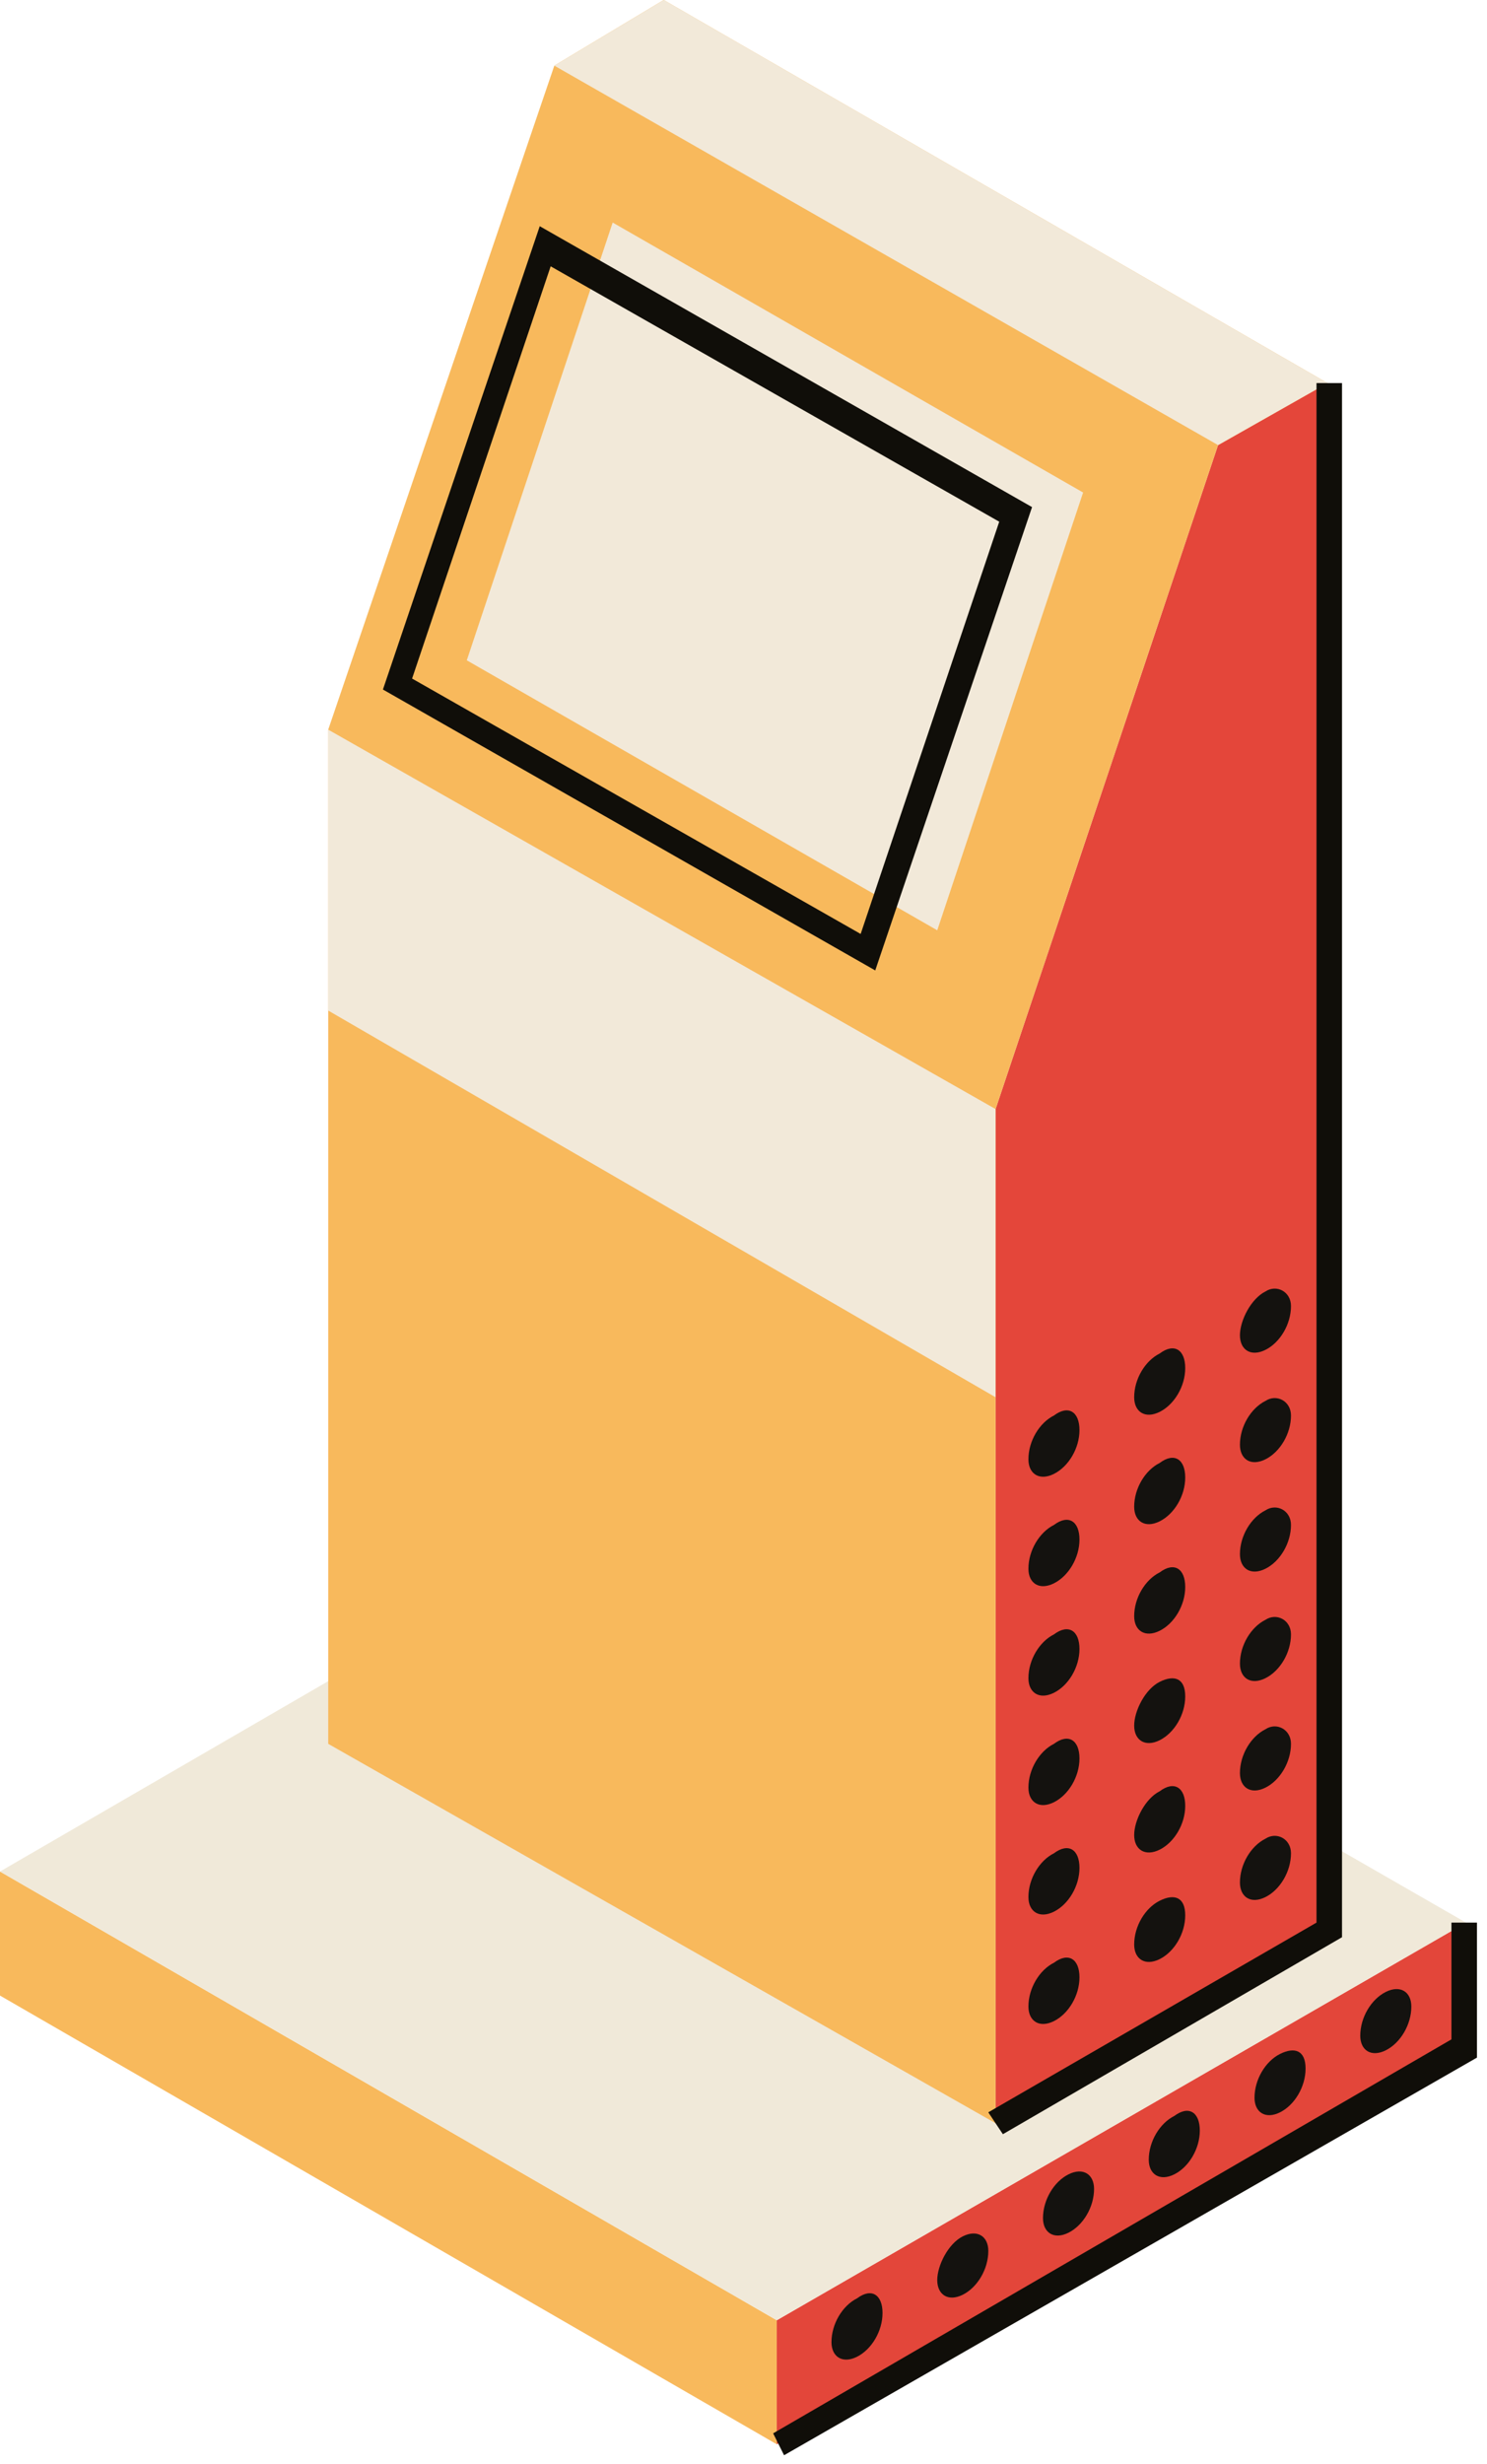 <?xml version="1.0" encoding="UTF-8"?> <svg xmlns="http://www.w3.org/2000/svg" width="99" height="164" viewBox="0 0 99 164" fill="none"> <path fill-rule="evenodd" clip-rule="evenodd" d="M51.715 162.672L0 132.809V124.554L51.715 154.418V162.672Z" fill="#F8B95C"></path> <path fill-rule="evenodd" clip-rule="evenodd" d="M51.715 162.673L97.603 136.208V127.953L51.715 154.418V162.673Z" fill="#E3463A"></path> <path fill-rule="evenodd" clip-rule="evenodd" d="M0 124.554L45.645 98.09L97.603 127.953L51.715 154.418L0 124.554Z" fill="#F0E9D9"></path> <path fill-rule="evenodd" clip-rule="evenodd" d="M88.378 128.439L66.283 141.307V73.81L81.094 29.622L88.378 25.494V128.439Z" fill="#E4463A"></path> <path fill-rule="evenodd" clip-rule="evenodd" d="M21.852 116.056L66.283 141.306V73.809L81.094 29.621L88.377 25.493L44.189 0L36.905 4.37L21.852 48.559V116.056Z" fill="#F8B95C"></path> <path fill-rule="evenodd" clip-rule="evenodd" d="M36.906 4.37L81.094 29.621L88.378 25.493L44.19 0L36.906 4.37Z" fill="#F2E9D9"></path> <path fill-rule="evenodd" clip-rule="evenodd" d="M21.852 48.56L66.283 73.811V92.991L21.852 67.255V48.56Z" fill="#F2E9D9"></path> <path fill-rule="evenodd" clip-rule="evenodd" d="M40.79 14.811L31.078 43.946L62.399 61.913L72.11 32.778L40.79 14.811Z" fill="#F2E9D9"></path> <path fill-rule="evenodd" clip-rule="evenodd" d="M27.436 45.16L57.3 62.156L66.526 34.72L36.662 17.724L27.436 45.16ZM58.271 64.584L25.494 45.889L35.934 15.054L68.711 33.749L58.271 64.584Z" fill="#100E09"></path> <path fill-rule="evenodd" clip-rule="evenodd" d="M66.769 142.035L65.797 140.579L87.649 127.953V25.494H89.348V128.925L66.769 142.035Z" fill="#100E09"></path> <path fill-rule="evenodd" clip-rule="evenodd" d="M52.201 163.401L51.473 161.944L96.633 135.723V127.953H98.332V136.937L52.201 163.401Z" fill="#100E09"></path> <path fill-rule="evenodd" clip-rule="evenodd" d="M71.868 95.176C71.868 96.39 71.139 97.604 70.168 98.09C69.197 98.575 68.469 98.09 68.469 97.118C68.469 95.904 69.197 94.691 70.168 94.205C71.139 93.477 71.868 93.962 71.868 95.176Z" fill="#14120F"></path> <path fill-rule="evenodd" clip-rule="evenodd" d="M78.909 91.049C78.909 92.263 78.181 93.477 77.21 93.962C76.238 94.448 75.51 93.962 75.51 92.991C75.51 91.777 76.238 90.563 77.21 90.078C78.181 89.349 78.909 89.835 78.909 91.049Z" fill="#14120F"></path> <path fill-rule="evenodd" clip-rule="evenodd" d="M85.95 86.921C85.95 88.135 85.222 89.35 84.25 89.835C83.279 90.321 82.551 89.835 82.551 88.864C82.551 87.893 83.279 86.436 84.25 85.95C84.979 85.465 85.95 85.95 85.95 86.921Z" fill="#14120F"></path> <path fill-rule="evenodd" clip-rule="evenodd" d="M71.868 102.46C71.868 103.674 71.139 104.888 70.168 105.373C69.197 105.859 68.469 105.373 68.469 104.402C68.469 103.188 69.197 101.974 70.168 101.488C71.139 100.76 71.868 101.246 71.868 102.46Z" fill="#14120F"></path> <path fill-rule="evenodd" clip-rule="evenodd" d="M78.909 98.333C78.909 99.547 78.181 100.761 77.21 101.246C76.238 101.732 75.51 101.246 75.51 100.275C75.51 99.061 76.238 97.847 77.21 97.362C78.181 96.633 78.909 97.119 78.909 98.333Z" fill="#14120F"></path> <path fill-rule="evenodd" clip-rule="evenodd" d="M85.95 94.206C85.95 95.419 85.222 96.633 84.25 97.119C83.279 97.605 82.551 97.119 82.551 96.148C82.551 94.934 83.279 93.72 84.25 93.234C84.979 92.749 85.95 93.234 85.95 94.206Z" fill="#14120F"></path> <path fill-rule="evenodd" clip-rule="evenodd" d="M71.868 109.744C71.868 110.958 71.139 112.172 70.168 112.657C69.197 113.143 68.469 112.657 68.469 111.686C68.469 110.472 69.197 109.258 70.168 108.772C71.139 108.044 71.868 108.53 71.868 109.744Z" fill="#14120F"></path> <path fill-rule="evenodd" clip-rule="evenodd" d="M78.909 105.617C78.909 106.831 78.181 108.045 77.21 108.53C76.238 109.016 75.51 108.53 75.51 107.559C75.51 106.345 76.238 105.131 77.21 104.645C78.181 103.917 78.909 104.403 78.909 105.617Z" fill="#14120F"></path> <path fill-rule="evenodd" clip-rule="evenodd" d="M85.95 101.488C85.95 102.702 85.222 103.916 84.25 104.402C83.279 104.887 82.551 104.402 82.551 103.431C82.551 102.217 83.279 101.003 84.25 100.517C84.979 100.031 85.95 100.517 85.95 101.488Z" fill="#14120F"></path> <path fill-rule="evenodd" clip-rule="evenodd" d="M71.868 117.028C71.868 118.242 71.139 119.456 70.168 119.941C69.197 120.427 68.469 119.941 68.469 118.97C68.469 117.756 69.197 116.542 70.168 116.056C71.139 115.328 71.868 115.814 71.868 117.028Z" fill="#14120F"></path> <path fill-rule="evenodd" clip-rule="evenodd" d="M78.909 112.9C78.909 114.114 78.181 115.328 77.21 115.814C76.238 116.299 75.51 115.814 75.51 114.842C75.51 113.871 76.238 112.415 77.21 111.929C78.181 111.443 78.909 111.686 78.909 112.9Z" fill="#14120F"></path> <path fill-rule="evenodd" clip-rule="evenodd" d="M85.95 108.773C85.95 109.987 85.222 111.201 84.25 111.686C83.279 112.172 82.551 111.686 82.551 110.715C82.551 109.501 83.279 108.287 84.25 107.802C84.979 107.316 85.95 107.802 85.95 108.773Z" fill="#14120F"></path> <path fill-rule="evenodd" clip-rule="evenodd" d="M71.868 124.311C71.868 125.525 71.139 126.739 70.168 127.225C69.197 127.71 68.469 127.225 68.469 126.253C68.469 125.039 69.197 123.825 70.168 123.34C71.139 122.612 71.868 123.097 71.868 124.311Z" fill="#14120F"></path> <path fill-rule="evenodd" clip-rule="evenodd" d="M78.909 120.183C78.909 121.397 78.181 122.611 77.21 123.097C76.238 123.582 75.51 123.097 75.51 122.126C75.51 121.154 76.238 119.698 77.21 119.212C78.181 118.484 78.909 118.969 78.909 120.183Z" fill="#14120F"></path> <path fill-rule="evenodd" clip-rule="evenodd" d="M85.95 116.056C85.95 117.27 85.222 118.484 84.25 118.97C83.279 119.455 82.551 118.97 82.551 117.999C82.551 116.785 83.279 115.571 84.25 115.085C84.979 114.599 85.95 115.085 85.95 116.056Z" fill="#14120F"></path> <path fill-rule="evenodd" clip-rule="evenodd" d="M71.868 131.595C71.868 132.809 71.139 134.023 70.168 134.509C69.197 134.994 68.469 134.509 68.469 133.538C68.469 132.324 69.197 131.11 70.168 130.624C71.139 129.896 71.868 130.381 71.868 131.595Z" fill="#14120F"></path> <path fill-rule="evenodd" clip-rule="evenodd" d="M78.909 127.468C78.909 128.682 78.181 129.896 77.21 130.381C76.238 130.867 75.51 130.381 75.51 129.41C75.51 128.196 76.238 126.982 77.21 126.497C78.181 126.011 78.909 126.254 78.909 127.468Z" fill="#14120F"></path> <path fill-rule="evenodd" clip-rule="evenodd" d="M85.95 123.34C85.95 124.554 85.222 125.768 84.25 126.254C83.279 126.74 82.551 126.254 82.551 125.283C82.551 124.069 83.279 122.855 84.25 122.369C84.979 121.884 85.95 122.369 85.95 123.34Z" fill="#14120F"></path> <path fill-rule="evenodd" clip-rule="evenodd" d="M58.756 153.933C58.756 155.147 58.027 156.361 57.056 156.847C56.085 157.332 55.357 156.846 55.357 155.875C55.357 154.661 56.085 153.447 57.056 152.962C58.027 152.233 58.756 152.719 58.756 153.933Z" fill="#14120F"></path> <path fill-rule="evenodd" clip-rule="evenodd" d="M65.799 149.805C65.799 151.019 65.07 152.233 64.099 152.718C63.128 153.204 62.399 152.718 62.399 151.747C62.399 150.776 63.128 149.319 64.099 148.833C65.07 148.348 65.799 148.833 65.799 149.805Z" fill="#14120F"></path> <path fill-rule="evenodd" clip-rule="evenodd" d="M72.839 145.677C72.839 146.891 72.11 148.105 71.139 148.59C70.168 149.076 69.439 148.59 69.439 147.619C69.439 146.405 70.168 145.191 71.139 144.706C72.11 144.22 72.839 144.705 72.839 145.677Z" fill="#14120F"></path> <path fill-rule="evenodd" clip-rule="evenodd" d="M79.88 141.793C79.88 143.007 79.152 144.221 78.18 144.707C77.209 145.192 76.481 144.707 76.481 143.735C76.481 142.521 77.209 141.307 78.18 140.822C79.152 140.093 79.88 140.579 79.88 141.793Z" fill="#14120F"></path> <path fill-rule="evenodd" clip-rule="evenodd" d="M86.921 137.666C86.921 138.88 86.192 140.094 85.221 140.579C84.25 141.065 83.522 140.579 83.522 139.608C83.522 138.394 84.25 137.18 85.221 136.694C86.192 136.209 86.921 136.452 86.921 137.666Z" fill="#14120F"></path> <path fill-rule="evenodd" clip-rule="evenodd" d="M93.962 133.537C93.962 134.751 93.233 135.965 92.262 136.451C91.291 136.936 90.562 136.451 90.562 135.48C90.562 134.266 91.291 133.052 92.262 132.566C93.233 132.081 93.962 132.566 93.962 133.537Z" fill="#14120F"></path> </svg> 